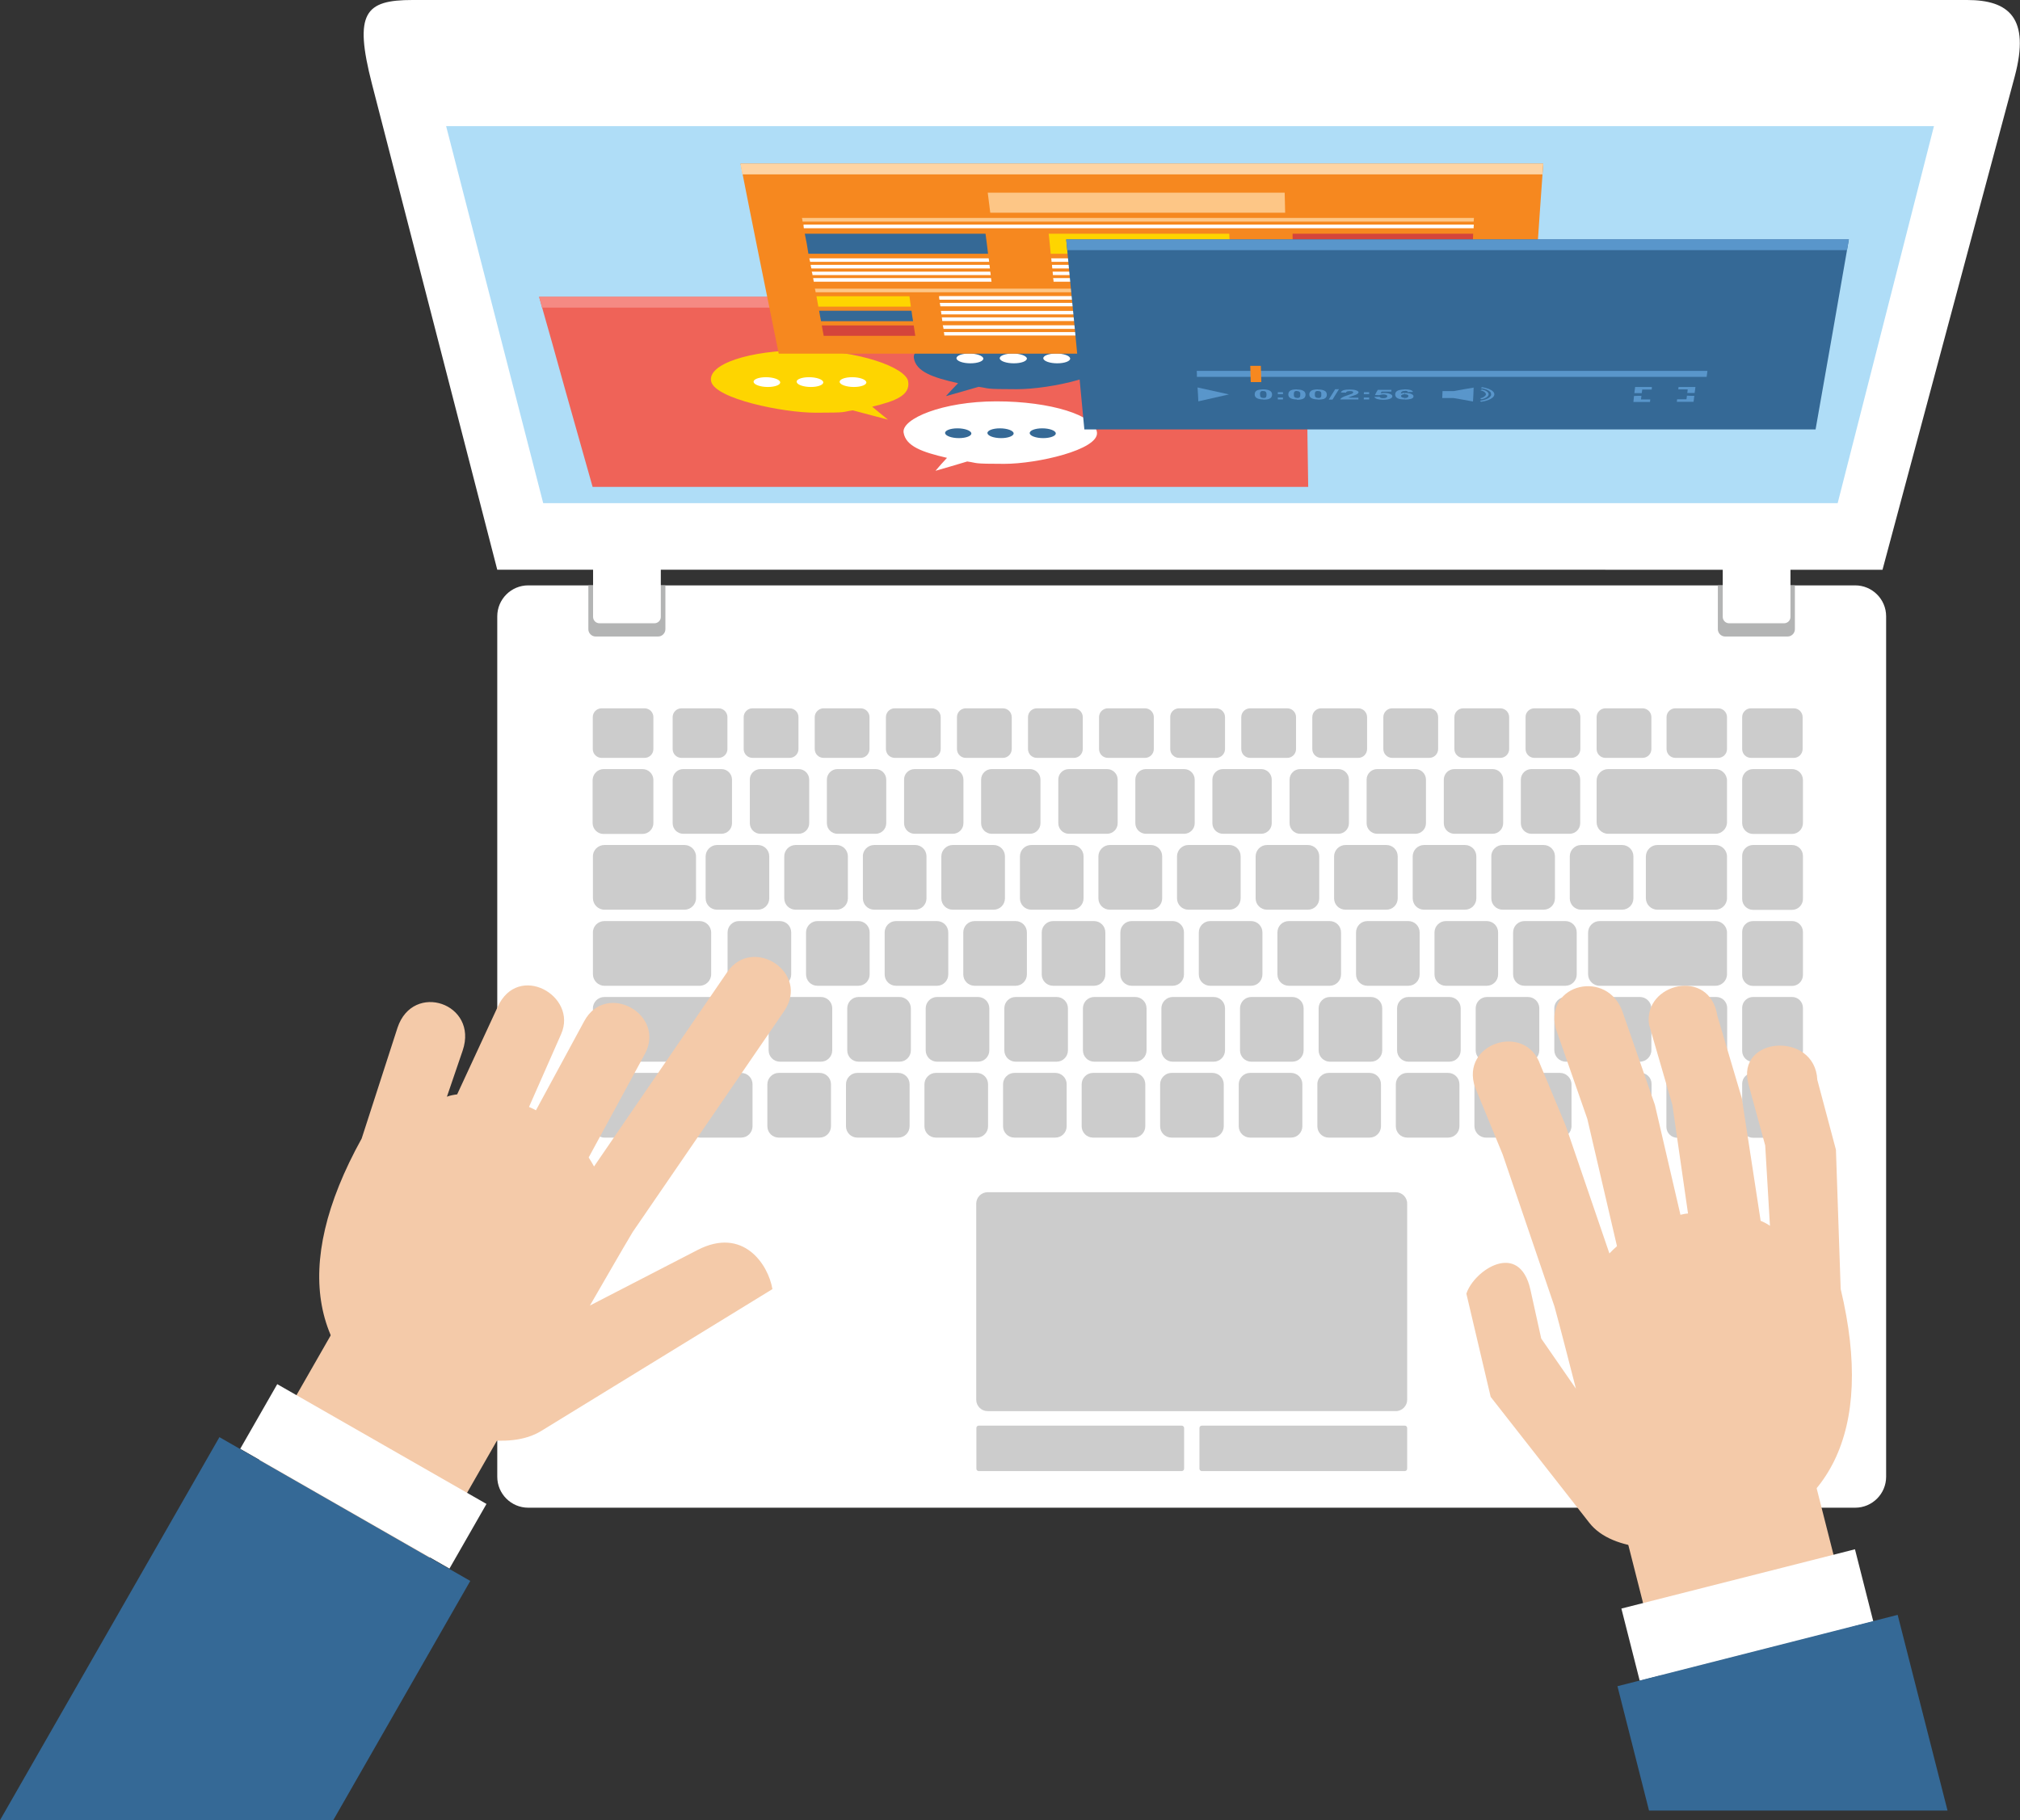 <?xml version="1.0" encoding="utf-8"?>
<!-- Generator: Adobe Illustrator 19.0.0, SVG Export Plug-In . SVG Version: 6.00 Build 0)  -->
<svg version="1.1" id="Layer_1" xmlns="http://www.w3.org/2000/svg" xmlns:xlink="http://www.w3.org/1999/xlink" x="0px" y="0px"
	 viewBox="0 0 1279.6 1153.3" style="enable-background:new 0 0 1279.6 1153.3;" xml:space="preserve">
<rect x="0" y="0" width="1279.6" height="1153.3" fill="#333333" stroke="none"/>
<style type="text/css">
	.st0{fill-rule:evenodd;clip-rule:evenodd;fill:#FFFFFF;}
	.st1{fill-rule:evenodd;clip-rule:evenodd;fill:#B3B4B4;}
	.st2{fill-rule:evenodd;clip-rule:evenodd;fill:#AFDDF7;}
	.st3{fill-rule:evenodd;clip-rule:evenodd;fill:#CCCCCC;}
	.st4{fill-rule:evenodd;clip-rule:evenodd;fill:#EF6358;}
	.st5{fill-rule:evenodd;clip-rule:evenodd;fill:#F58A83;}
	.st6{fill-rule:evenodd;clip-rule:evenodd;fill:#356996;}
	.st7{fill-rule:evenodd;clip-rule:evenodd;fill:#FED500;}
	.st8{fill-rule:evenodd;clip-rule:evenodd;fill:#F6881F;}
	.st9{fill-rule:evenodd;clip-rule:evenodd;fill:#FED4A3;}
	.st10{fill-rule:evenodd;clip-rule:evenodd;fill:#FDC686;}
	.st11{fill-rule:evenodd;clip-rule:evenodd;fill:#D4453B;}
	.st12{fill-rule:evenodd;clip-rule:evenodd;fill:#5996CB;}
	.st13{fill:#5996CB;}
	.st14{fill-rule:evenodd;clip-rule:evenodd;fill:#F4CAA9;}
</style>
<g id="XMLID_1_">
	<path id="XMLID_212_" class="st0" d="M261.3,0h984.8c26.5,0,40,11.4,30.2,48.3l-83.8,312.7H315L235.6,53.1C224,8,231.3,0,261.3,0z"
		/>
	<path id="XMLID_211_" class="st0" d="M330.6,89.5h855.6c5.5,0,10,4.5,10,10l0,0c0,5.5-4.5,10-10,10H330.6c-5.5,0-10-4.5-10-10l0,0
		C320.6,94,325.1,89.5,330.6,89.5z"/>
	<g id="XMLID_12_">
		<path id="XMLID_210_" class="st0" d="M334.6,370.9h840.6c10.8,0,19.6,8.8,19.6,19.6v545.2c0,10.8-8.8,19.6-19.6,19.6H334.6
			c-10.8,0-19.6-8.8-19.6-19.6V390.5C315,379.7,323.8,370.9,334.6,370.9z"/>
		<path id="XMLID_209_" class="st1" d="M372.8,370.9h48.7v27.8c0,2.5-2.1,4.6-4.6,4.6h-39.6c-2.5,0-4.6-2.1-4.6-4.6V370.9z"/>
		<path id="XMLID_208_" class="st1" d="M1088.3,370.9h48.7v27.8c0,2.5-2.1,4.6-4.6,4.6h-39.6c-2.5,0-4.6-2.1-4.6-4.6V370.9z"/>
		<polygon id="XMLID_207_" class="st2" points="1225.1,79.9 1164.1,318.8 344.1,318.8 282.6,79.9 		"/>
		<path id="XMLID_206_" class="st0" d="M379.7,345.7h34.9c2.2,0,4,1.8,4,4v41.2c0,2.2-1.8,4-4,4h-34.9c-2.2,0-4-1.8-4-4v-41.2
			C375.7,347.5,377.5,345.7,379.7,345.7z"/>
		<path id="XMLID_205_" class="st0" d="M1095.3,345.7h34.9c2.2,0,4,1.8,4,4v41.2c0,2.2-1.8,4-4,4h-34.9c-2.2,0-4-1.8-4-4v-41.2
			C1091.2,347.5,1093,345.7,1095.3,345.7z"/>
		<g id="XMLID_111_">
			<path id="XMLID_204_" class="st3" d="M1109.2,448.8h27.1c3.1,0,5.6,2.5,5.6,5.6v20.2c0,3.1-2.5,5.6-5.6,5.6h-27.1
				c-3.1,0-5.6-2.5-5.6-5.6v-20.2C1103.6,451.3,1106.1,448.8,1109.2,448.8z"/>
			<path id="XMLID_203_" class="st3" d="M1110.5,487.3h24.7c3.8,0,6.9,3.1,6.9,6.9v27.3c0,3.8-3.1,6.9-6.9,6.9h-24.7
				c-3.8,0-6.9-3.1-6.9-6.9v-27.3C1103.6,490.4,1106.7,487.3,1110.5,487.3z"/>
			<path id="XMLID_202_" class="st3" d="M1110.5,535.4h24.7c3.8,0,6.9,3.1,6.9,6.9v27.3c0,3.8-3.1,6.9-6.9,6.9h-24.7
				c-3.8,0-6.9-3.1-6.9-6.9v-27.3C1103.6,538.5,1106.7,535.4,1110.5,535.4z"/>
			<path id="XMLID_201_" class="st3" d="M1110.5,583.6h24.7c3.8,0,6.9,3.1,6.9,6.9v27.3c0,3.8-3.1,6.9-6.9,6.9h-24.7
				c-3.8,0-6.9-3.1-6.9-6.9v-27.3C1103.6,586.6,1106.7,583.6,1110.5,583.6z"/>
			<path id="XMLID_200_" class="st3" d="M1110.5,631.7h24.7c3.8,0,6.9,3.1,6.9,6.9v27.3c0,3.8-3.1,6.9-6.9,6.9h-24.7
				c-3.8,0-6.9-3.1-6.9-6.9v-27.3C1103.6,634.8,1106.7,631.7,1110.5,631.7z"/>
			<path id="XMLID_199_" class="st3" d="M1110.5,679.8h24.7c3.8,0,6.9,3.1,6.9,6.9V714c0,3.8-3.1,6.9-6.9,6.9h-24.7
				c-3.8,0-6.9-3.1-6.9-6.9v-27.3C1103.6,682.9,1106.7,679.8,1110.5,679.8z"/>
			<path id="XMLID_198_" class="st3" d="M1061.3,448.8h27.1c3.1,0,5.6,2.5,5.6,5.6v20.2c0,3.1-2.5,5.6-5.6,5.6h-27.1
				c-3.1,0-5.6-2.5-5.6-5.6v-20.2C1055.7,451.3,1058.2,448.8,1061.3,448.8z"/>
			<path id="XMLID_197_" class="st3" d="M1018.7,487.3h68c4,0,7.3,3.3,7.3,7.3V521c0,4-3.3,7.3-7.3,7.3h-68c-4,0-7.3-3.3-7.3-7.3
				v-26.4C1011.4,490.6,1014.7,487.3,1018.7,487.3z"/>
			<path id="XMLID_196_" class="st3" d="M1049.9,535.4h36.8c4,0,7.3,3.3,7.3,7.3v26.4c0,4-3.3,7.3-7.3,7.3h-36.8
				c-4,0-7.3-3.3-7.3-7.3v-26.4C1042.6,538.7,1045.9,535.4,1049.9,535.4z"/>
			<path id="XMLID_195_" class="st3" d="M1013.3,583.6h73.4c4,0,7.3,3.3,7.3,7.3v26.4c0,4-3.3,7.3-7.3,7.3h-73.4
				c-4,0-7.3-3.3-7.3-7.3v-26.4C1006,586.9,1009.3,583.6,1013.3,583.6z"/>
			<path id="XMLID_194_" class="st3" d="M1062.5,631.7h24.7c3.8,0,6.9,3.1,6.9,6.9v27.3c0,3.8-3.1,6.9-6.9,6.9h-24.7
				c-3.8,0-6.9-3.1-6.9-6.9v-27.3C1055.7,634.8,1058.7,631.7,1062.5,631.7z"/>
			<path id="XMLID_193_" class="st3" d="M1062.5,679.8h24.7c3.8,0,6.9,3.1,6.9,6.9V714c0,3.8-3.1,6.9-6.9,6.9h-24.7
				c-3.8,0-6.9-3.1-6.9-6.9v-27.3C1055.7,682.9,1058.7,679.8,1062.5,679.8z"/>
			<path id="XMLID_192_" class="st3" d="M1017,448.8h23.5c3.1,0,5.6,2.5,5.6,5.6v20.2c0,3.1-2.5,5.6-5.6,5.6H1017
				c-3.1,0-5.6-2.5-5.6-5.6v-20.2C1011.4,451.3,1013.9,448.8,1017,448.8z"/>
			<path id="XMLID_191_" class="st3" d="M972,448.8h23.5c3.1,0,5.6,2.5,5.6,5.6v20.2c0,3.1-2.5,5.6-5.6,5.6H972
				c-3.1,0-5.6-2.5-5.6-5.6v-20.2C966.3,451.3,968.9,448.8,972,448.8z"/>
			<path id="XMLID_190_" class="st3" d="M926.9,448.8h23.5c3.1,0,5.6,2.5,5.6,5.6v20.2c0,3.1-2.5,5.6-5.6,5.6h-23.5
				c-3.1,0-5.6-2.5-5.6-5.6v-20.2C921.3,451.3,923.8,448.8,926.9,448.8z"/>
			<path id="XMLID_189_" class="st3" d="M881.9,448.8h23.5c3.1,0,5.6,2.5,5.6,5.6v20.2c0,3.1-2.5,5.6-5.6,5.6h-23.5
				c-3.1,0-5.6-2.5-5.6-5.6v-20.2C876.3,451.3,878.8,448.8,881.9,448.8z"/>
			<path id="XMLID_188_" class="st3" d="M836.9,448.8h23.5c3.1,0,5.6,2.5,5.6,5.6v20.2c0,3.1-2.5,5.6-5.6,5.6h-23.5
				c-3.1,0-5.6-2.5-5.6-5.6v-20.2C831.3,451.3,833.8,448.8,836.9,448.8z"/>
			<path id="XMLID_187_" class="st3" d="M791.9,448.8h23.5c3.1,0,5.6,2.5,5.6,5.6v20.2c0,3.1-2.5,5.6-5.6,5.6h-23.5
				c-3.1,0-5.6-2.5-5.6-5.6v-20.2C786.3,451.3,788.8,448.8,791.9,448.8z"/>
			<path id="XMLID_186_" class="st3" d="M746.9,448.8h23.5c3.1,0,5.6,2.5,5.6,5.6v20.2c0,3.1-2.5,5.6-5.6,5.6h-23.5
				c-3.1,0-5.6-2.5-5.6-5.6v-20.2C741.2,451.3,743.8,448.8,746.9,448.8z"/>
			<path id="XMLID_185_" class="st3" d="M701.8,448.8h23.5c3.1,0,5.6,2.5,5.6,5.6v20.2c0,3.1-2.5,5.6-5.6,5.6h-23.5
				c-3.1,0-5.6-2.5-5.6-5.6v-20.2C696.2,451.3,698.7,448.8,701.8,448.8z"/>
			<path id="XMLID_184_" class="st3" d="M656.8,448.8h23.5c3.1,0,5.6,2.5,5.6,5.6v20.2c0,3.1-2.5,5.6-5.6,5.6h-23.5
				c-3.1,0-5.6-2.5-5.6-5.6v-20.2C651.2,451.3,653.7,448.8,656.8,448.8z"/>
			<path id="XMLID_183_" class="st3" d="M611.8,448.8h23.5c3.1,0,5.6,2.5,5.6,5.6v20.2c0,3.1-2.5,5.6-5.6,5.6h-23.5
				c-3.1,0-5.6-2.5-5.6-5.6v-20.2C606.2,451.3,608.7,448.8,611.8,448.8z"/>
			<path id="XMLID_182_" class="st3" d="M566.8,448.8h23.5c3.1,0,5.6,2.5,5.6,5.6v20.2c0,3.1-2.5,5.6-5.6,5.6h-23.5
				c-3.1,0-5.6-2.5-5.6-5.6v-20.2C561.2,451.3,563.7,448.8,566.8,448.8z"/>
			<path id="XMLID_181_" class="st3" d="M521.7,448.8h23.5c3.1,0,5.6,2.5,5.6,5.6v20.2c0,3.1-2.5,5.6-5.6,5.6h-23.5
				c-3.1,0-5.6-2.5-5.6-5.6v-20.2C516.1,451.3,518.7,448.8,521.7,448.8z"/>
			<path id="XMLID_180_" class="st3" d="M476.7,448.8h23.5c3.1,0,5.6,2.5,5.6,5.6v20.2c0,3.1-2.5,5.6-5.6,5.6h-23.5
				c-3.1,0-5.6-2.5-5.6-5.6v-20.2C471.1,451.3,473.6,448.8,476.7,448.8z"/>
			<path id="XMLID_179_" class="st3" d="M431.7,448.8h23.5c3.1,0,5.6,2.5,5.6,5.6v20.2c0,3.1-2.5,5.6-5.6,5.6h-23.5
				c-3.1,0-5.6-2.5-5.6-5.6v-20.2C426.1,451.3,428.6,448.8,431.7,448.8z"/>
			<path id="XMLID_178_" class="st3" d="M381.1,448.8h27.2c3.1,0,5.6,2.5,5.6,5.6v20.2c0,3.1-2.5,5.6-5.6,5.6h-27.2
				c-3.1,0-5.6-2.5-5.6-5.6v-20.2C375.5,451.3,378,448.8,381.1,448.8z"/>
			<path id="XMLID_177_" class="st3" d="M970.1,487.3h24.2c3.7,0,6.7,3,6.7,6.7v27.6c0,3.7-3,6.7-6.7,6.7h-24.2
				c-3.7,0-6.7-3-6.7-6.7V494C963.4,490.3,966.4,487.3,970.1,487.3z"/>
			<path id="XMLID_176_" class="st3" d="M921.3,487.3h24.2c3.7,0,6.7,3,6.7,6.7v27.6c0,3.7-3,6.7-6.7,6.7h-24.2
				c-3.7,0-6.7-3-6.7-6.7V494C914.6,490.3,917.6,487.3,921.3,487.3z"/>
			<path id="XMLID_175_" class="st3" d="M872.4,487.3h24.2c3.7,0,6.7,3,6.7,6.7v27.6c0,3.7-3,6.7-6.7,6.7h-24.2
				c-3.7,0-6.7-3-6.7-6.7V494C865.7,490.3,868.7,487.3,872.4,487.3z"/>
			<path id="XMLID_174_" class="st3" d="M823.6,487.3h24.2c3.7,0,6.7,3,6.7,6.7v27.6c0,3.7-3,6.7-6.7,6.7h-24.2
				c-3.7,0-6.7-3-6.7-6.7V494C816.9,490.3,819.9,487.3,823.6,487.3z"/>
			<path id="XMLID_173_" class="st3" d="M774.7,487.3h24.2c3.7,0,6.7,3,6.7,6.7v27.6c0,3.7-3,6.7-6.7,6.7h-24.2
				c-3.7,0-6.7-3-6.7-6.7V494C768,490.3,771,487.3,774.7,487.3z"/>
			<path id="XMLID_172_" class="st3" d="M725.9,487.3h24.2c3.7,0,6.7,3,6.7,6.7v27.6c0,3.7-3,6.7-6.7,6.7h-24.2
				c-3.7,0-6.7-3-6.7-6.7V494C719.2,490.3,722.2,487.3,725.9,487.3z"/>
			<path id="XMLID_171_" class="st3" d="M677.1,487.3h24.2c3.7,0,6.7,3,6.7,6.7v27.6c0,3.7-3,6.7-6.7,6.7h-24.2
				c-3.7,0-6.7-3-6.7-6.7V494C670.3,490.3,673.4,487.3,677.1,487.3z"/>
			<path id="XMLID_170_" class="st3" d="M628.2,487.3h24.2c3.7,0,6.7,3,6.7,6.7v27.6c0,3.7-3,6.7-6.7,6.7h-24.2
				c-3.7,0-6.7-3-6.7-6.7V494C621.5,490.3,624.5,487.3,628.2,487.3z"/>
			<path id="XMLID_169_" class="st3" d="M579.4,487.3h24.2c3.7,0,6.7,3,6.7,6.7v27.6c0,3.7-3,6.7-6.7,6.7h-24.2
				c-3.7,0-6.7-3-6.7-6.7V494C572.6,490.3,575.7,487.3,579.4,487.3z"/>
			<path id="XMLID_168_" class="st3" d="M530.5,487.3h24.2c3.7,0,6.7,3,6.7,6.7v27.6c0,3.7-3,6.7-6.7,6.7h-24.2
				c-3.7,0-6.7-3-6.7-6.7V494C523.8,490.3,526.8,487.3,530.5,487.3z"/>
			<path id="XMLID_167_" class="st3" d="M481.7,487.3h24.2c3.7,0,6.7,3,6.7,6.7v27.6c0,3.7-3,6.7-6.7,6.7h-24.2
				c-3.7,0-6.7-3-6.7-6.7V494C474.9,490.3,478,487.3,481.7,487.3z"/>
			<path id="XMLID_166_" class="st3" d="M432.8,487.3H457c3.7,0,6.7,3,6.7,6.7v27.6c0,3.7-3,6.7-6.7,6.7h-24.2c-3.7,0-6.7-3-6.7-6.7
				V494C426.1,490.3,429.1,487.3,432.8,487.3z"/>
			<path id="XMLID_165_" class="st3" d="M382.4,487.3H407c3.8,0,6.9,3.1,6.9,6.9v27.3c0,3.8-3.1,6.9-6.9,6.9h-24.7
				c-3.8,0-6.9-3.1-6.9-6.9v-27.3C375.5,490.4,378.6,487.3,382.4,487.3z"/>
			<path id="XMLID_164_" class="st3" d="M382.9,535.4h50.7c4,0,7.3,3.3,7.3,7.3v26.4c0,4-3.3,7.3-7.3,7.3h-50.7
				c-4,0-7.3-3.3-7.3-7.3v-26.4C375.5,538.7,378.8,535.4,382.9,535.4z"/>
			<path id="XMLID_163_" class="st3" d="M382.9,583.6h60.3c4,0,7.3,3.3,7.3,7.3v26.4c0,4-3.3,7.3-7.3,7.3h-60.3
				c-4,0-7.3-3.3-7.3-7.3v-26.4C375.5,586.9,378.8,583.6,382.9,583.6z"/>
			<path id="XMLID_162_" class="st3" d="M382.9,631.7h86.5c4,0,7.3,3.3,7.3,7.3v26.4c0,4-3.3,7.3-7.3,7.3h-86.5
				c-4,0-7.3-3.3-7.3-7.3V639C375.5,635,378.8,631.7,382.9,631.7z"/>
			<path id="XMLID_161_" class="st3" d="M382.9,679.8h35.9c4,0,7.3,3.3,7.3,7.3v26.4c0,4-3.3,7.3-7.3,7.3h-35.9
				c-4,0-7.3-3.3-7.3-7.3v-26.4C375.5,683.1,378.8,679.8,382.9,679.8z"/>
			<path id="XMLID_160_" class="st3" d="M454.2,535.4h25.9c4,0,7.2,3.2,7.2,7.2v26.6c0,4-3.2,7.2-7.2,7.2h-25.9
				c-4,0-7.2-3.2-7.2-7.2v-26.6C447,538.7,450.3,535.4,454.2,535.4z"/>
			<path id="XMLID_159_" class="st3" d="M504,535.4h25.9c4,0,7.2,3.2,7.2,7.2v26.6c0,4-3.2,7.2-7.2,7.2H504c-4,0-7.2-3.2-7.2-7.2
				v-26.6C496.8,538.7,500,535.4,504,535.4z"/>
			<path id="XMLID_158_" class="st3" d="M553.8,535.4h25.9c4,0,7.2,3.2,7.2,7.2v26.6c0,4-3.2,7.2-7.2,7.2h-25.9
				c-4,0-7.2-3.2-7.2-7.2v-26.6C546.5,538.7,549.8,535.4,553.8,535.4z"/>
			<path id="XMLID_157_" class="st3" d="M603.5,535.4h25.9c4,0,7.2,3.2,7.2,7.2v26.6c0,4-3.2,7.2-7.2,7.2h-25.9
				c-4,0-7.2-3.2-7.2-7.2v-26.6C596.3,538.7,599.6,535.4,603.5,535.4z"/>
			<path id="XMLID_156_" class="st3" d="M653.3,535.4h25.9c4,0,7.2,3.2,7.2,7.2v26.6c0,4-3.2,7.2-7.2,7.2h-25.9
				c-4,0-7.2-3.2-7.2-7.2v-26.6C646.1,538.7,649.3,535.4,653.3,535.4z"/>
			<path id="XMLID_155_" class="st3" d="M703,535.4H729c4,0,7.2,3.2,7.2,7.2v26.6c0,4-3.2,7.2-7.2,7.2H703c-4,0-7.2-3.2-7.2-7.2
				v-26.6C695.8,538.7,699.1,535.4,703,535.4z"/>
			<path id="XMLID_154_" class="st3" d="M752.8,535.4h25.9c4,0,7.2,3.2,7.2,7.2v26.6c0,4-3.2,7.2-7.2,7.2h-25.9
				c-4,0-7.2-3.2-7.2-7.2v-26.6C745.6,538.7,748.8,535.4,752.8,535.4z"/>
			<path id="XMLID_153_" class="st3" d="M802.6,535.4h25.9c4,0,7.2,3.2,7.2,7.2v26.6c0,4-3.2,7.2-7.2,7.2h-25.9
				c-4,0-7.2-3.2-7.2-7.2v-26.6C795.4,538.7,798.6,535.4,802.6,535.4z"/>
			<path id="XMLID_152_" class="st3" d="M852.3,535.4h25.9c4,0,7.2,3.2,7.2,7.2v26.6c0,4-3.2,7.2-7.2,7.2h-25.9
				c-4,0-7.2-3.2-7.2-7.2v-26.6C845.1,538.7,848.4,535.4,852.3,535.4z"/>
			<path id="XMLID_151_" class="st3" d="M902.1,535.4H928c4,0,7.2,3.2,7.2,7.2v26.6c0,4-3.2,7.2-7.2,7.2h-25.9c-4,0-7.2-3.2-7.2-7.2
				v-26.6C894.9,538.7,898.1,535.4,902.1,535.4z"/>
			<path id="XMLID_150_" class="st3" d="M951.9,535.4h25.9c4,0,7.2,3.2,7.2,7.2v26.6c0,4-3.2,7.2-7.2,7.2h-25.9
				c-4,0-7.2-3.2-7.2-7.2v-26.6C944.6,538.7,947.9,535.4,951.9,535.4z"/>
			<path id="XMLID_149_" class="st3" d="M1001.6,535.4h25.9c4,0,7.2,3.2,7.2,7.2v26.6c0,4-3.2,7.2-7.2,7.2h-25.9
				c-4,0-7.2-3.2-7.2-7.2v-26.6C994.4,538.7,997.6,535.4,1001.6,535.4z"/>
			<path id="XMLID_148_" class="st3" d="M468.1,583.6H494c4,0,7.2,3.2,7.2,7.2v26.6c0,4-3.2,7.2-7.2,7.2h-25.9c-4,0-7.2-3.2-7.2-7.2
				v-26.6C460.9,586.8,464.1,583.6,468.1,583.6z"/>
			<path id="XMLID_147_" class="st3" d="M517.8,583.6h25.9c4,0,7.2,3.2,7.2,7.2v26.6c0,4-3.2,7.2-7.2,7.2h-25.9
				c-4,0-7.2-3.2-7.2-7.2v-26.6C510.6,586.8,513.9,583.6,517.8,583.6z"/>
			<path id="XMLID_146_" class="st3" d="M567.6,583.6h25.9c4,0,7.2,3.2,7.2,7.2v26.6c0,4-3.2,7.2-7.2,7.2h-25.9
				c-4,0-7.2-3.2-7.2-7.2v-26.6C560.4,586.8,563.6,583.6,567.6,583.6z"/>
			<path id="XMLID_145_" class="st3" d="M617.4,583.6h25.9c4,0,7.2,3.2,7.2,7.2v26.6c0,4-3.2,7.2-7.2,7.2h-25.9
				c-4,0-7.2-3.2-7.2-7.2v-26.6C610.2,586.8,613.4,583.6,617.4,583.6z"/>
			<path id="XMLID_144_" class="st3" d="M667.1,583.6H693c4,0,7.2,3.2,7.2,7.2v26.6c0,4-3.2,7.2-7.2,7.2h-25.9c-4,0-7.2-3.2-7.2-7.2
				v-26.6C659.9,586.8,663.2,583.6,667.1,583.6z"/>
			<path id="XMLID_143_" class="st3" d="M716.9,583.6h25.9c4,0,7.2,3.2,7.2,7.2v26.6c0,4-3.2,7.2-7.2,7.2h-25.9
				c-4,0-7.2-3.2-7.2-7.2v-26.6C709.7,586.8,712.9,583.6,716.9,583.6z"/>
			<path id="XMLID_142_" class="st3" d="M766.6,583.6h25.9c4,0,7.2,3.2,7.2,7.2v26.6c0,4-3.2,7.2-7.2,7.2h-25.9
				c-4,0-7.2-3.2-7.2-7.2v-26.6C759.4,586.8,762.7,583.6,766.6,583.6z"/>
			<path id="XMLID_141_" class="st3" d="M816.4,583.6h25.9c4,0,7.2,3.2,7.2,7.2v26.6c0,4-3.2,7.2-7.2,7.2h-25.9
				c-4,0-7.2-3.2-7.2-7.2v-26.6C809.2,586.8,812.4,583.6,816.4,583.6z"/>
			<path id="XMLID_140_" class="st3" d="M866.2,583.6h25.9c4,0,7.2,3.2,7.2,7.2v26.6c0,4-3.2,7.2-7.2,7.2h-25.9
				c-4,0-7.2-3.2-7.2-7.2v-26.6C859,586.8,862.2,583.6,866.2,583.6z"/>
			<path id="XMLID_139_" class="st3" d="M915.9,583.6h25.9c4,0,7.2,3.2,7.2,7.2v26.6c0,4-3.2,7.2-7.2,7.2h-25.9
				c-4,0-7.2-3.2-7.2-7.2v-26.6C908.7,586.8,912,583.6,915.9,583.6z"/>
			<path id="XMLID_138_" class="st3" d="M965.7,583.6h25.9c4,0,7.2,3.2,7.2,7.2v26.6c0,4-3.2,7.2-7.2,7.2h-25.9
				c-4,0-7.2-3.2-7.2-7.2v-26.6C958.5,586.8,961.7,583.6,965.7,583.6z"/>
			<path id="XMLID_137_" class="st3" d="M494.1,631.7H520c4,0,7.2,3.2,7.2,7.2v26.6c0,4-3.2,7.2-7.2,7.2h-25.9c-4,0-7.2-3.2-7.2-7.2
				v-26.6C486.9,634.9,490.2,631.7,494.1,631.7z"/>
			<path id="XMLID_136_" class="st3" d="M543.9,631.7h25.9c4,0,7.2,3.2,7.2,7.2v26.6c0,4-3.2,7.2-7.2,7.2h-25.9
				c-4,0-7.2-3.2-7.2-7.2v-26.6C536.7,634.9,539.9,631.7,543.9,631.7z"/>
			<path id="XMLID_135_" class="st3" d="M593.6,631.7h25.9c4,0,7.2,3.2,7.2,7.2v26.6c0,4-3.2,7.2-7.2,7.2h-25.9
				c-4,0-7.2-3.2-7.2-7.2v-26.6C586.4,634.9,589.7,631.7,593.6,631.7z"/>
			<path id="XMLID_134_" class="st3" d="M643.4,631.7h25.9c4,0,7.2,3.2,7.2,7.2v26.6c0,4-3.2,7.2-7.2,7.2h-25.9
				c-4,0-7.2-3.2-7.2-7.2v-26.6C636.2,634.9,639.4,631.7,643.4,631.7z"/>
			<path id="XMLID_133_" class="st3" d="M693.2,631.7h25.9c4,0,7.2,3.2,7.2,7.2v26.6c0,4-3.2,7.2-7.2,7.2h-25.9
				c-4,0-7.2-3.2-7.2-7.2v-26.6C686,634.9,689.2,631.7,693.2,631.7z"/>
			<path id="XMLID_132_" class="st3" d="M742.9,631.7h25.9c4,0,7.2,3.2,7.2,7.2v26.6c0,4-3.2,7.2-7.2,7.2h-25.9
				c-4,0-7.2-3.2-7.2-7.2v-26.6C735.7,634.9,739,631.7,742.9,631.7z"/>
			<path id="XMLID_131_" class="st3" d="M792.7,631.7h25.9c4,0,7.2,3.2,7.2,7.2v26.6c0,4-3.2,7.2-7.2,7.2h-25.9
				c-4,0-7.2-3.2-7.2-7.2v-26.6C785.5,634.9,788.7,631.7,792.7,631.7z"/>
			<path id="XMLID_130_" class="st3" d="M842.5,631.7h25.9c4,0,7.2,3.2,7.2,7.2v26.6c0,4-3.2,7.2-7.2,7.2h-25.9
				c-4,0-7.2-3.2-7.2-7.2v-26.6C835.3,634.9,838.5,631.7,842.5,631.7z"/>
			<path id="XMLID_129_" class="st3" d="M892.2,631.7h25.9c4,0,7.2,3.2,7.2,7.2v26.6c0,4-3.2,7.2-7.2,7.2h-25.9
				c-4,0-7.2-3.2-7.2-7.2v-26.6C885,634.9,888.3,631.7,892.2,631.7z"/>
			<path id="XMLID_128_" class="st3" d="M942,631.7h25.9c4,0,7.2,3.2,7.2,7.2v26.6c0,4-3.2,7.2-7.2,7.2H942c-4,0-7.2-3.2-7.2-7.2
				v-26.6C934.8,634.9,938,631.7,942,631.7z"/>
			<path id="XMLID_127_" class="st3" d="M991.9,631.7h46.9c4,0,7.3,3.3,7.3,7.3v26.4c0,4-3.3,7.3-7.3,7.3h-46.9
				c-4,0-7.3-3.3-7.3-7.3V639C984.5,635,987.8,631.7,991.9,631.7z"/>
			<path id="XMLID_126_" class="st3" d="M443.6,679.8h25.9c4,0,7.2,3.2,7.2,7.2v26.6c0,4-3.2,7.2-7.2,7.2h-25.9
				c-4,0-7.2-3.2-7.2-7.2V687C436.3,683.1,439.6,679.8,443.6,679.8z"/>
			<path id="XMLID_125_" class="st3" d="M493.3,679.8h25.9c4,0,7.2,3.2,7.2,7.2v26.6c0,4-3.2,7.2-7.2,7.2h-25.9
				c-4,0-7.2-3.2-7.2-7.2V687C486.1,683.1,489.4,679.8,493.3,679.8z"/>
			<path id="XMLID_124_" class="st3" d="M543.1,679.8H569c4,0,7.2,3.2,7.2,7.2v26.6c0,4-3.2,7.2-7.2,7.2h-25.9c-4,0-7.2-3.2-7.2-7.2
				V687C535.9,683.1,539.1,679.8,543.1,679.8z"/>
			<path id="XMLID_123_" class="st3" d="M592.8,679.8h25.9c4,0,7.2,3.2,7.2,7.2v26.6c0,4-3.2,7.2-7.2,7.2h-25.9
				c-4,0-7.2-3.2-7.2-7.2V687C585.6,683.1,588.9,679.8,592.8,679.8z"/>
			<path id="XMLID_122_" class="st3" d="M642.6,679.8h25.9c4,0,7.2,3.2,7.2,7.2v26.6c0,4-3.2,7.2-7.2,7.2h-25.9
				c-4,0-7.2-3.2-7.2-7.2V687C635.4,683.1,638.6,679.8,642.6,679.8z"/>
			<path id="XMLID_121_" class="st3" d="M692.4,679.8h25.9c4,0,7.2,3.2,7.2,7.2v26.6c0,4-3.2,7.2-7.2,7.2h-25.9
				c-4,0-7.2-3.2-7.2-7.2V687C685.2,683.1,688.4,679.8,692.4,679.8z"/>
			<path id="XMLID_120_" class="st3" d="M742.1,679.8H768c4,0,7.2,3.2,7.2,7.2v26.6c0,4-3.2,7.2-7.2,7.2h-25.9c-4,0-7.2-3.2-7.2-7.2
				V687C734.9,683.1,738.2,679.8,742.1,679.8z"/>
			<path id="XMLID_119_" class="st3" d="M791.9,679.8h25.9c4,0,7.2,3.2,7.2,7.2v26.6c0,4-3.2,7.2-7.2,7.2h-25.9
				c-4,0-7.2-3.2-7.2-7.2V687C784.7,683.1,787.9,679.8,791.9,679.8z"/>
			<path id="XMLID_118_" class="st3" d="M841.7,679.8h25.9c4,0,7.2,3.2,7.2,7.2v26.6c0,4-3.2,7.2-7.2,7.2h-25.9
				c-4,0-7.2-3.2-7.2-7.2V687C834.4,683.1,837.7,679.8,841.7,679.8z"/>
			<path id="XMLID_117_" class="st3" d="M891.4,679.8h25.9c4,0,7.2,3.2,7.2,7.2v26.6c0,4-3.2,7.2-7.2,7.2h-25.9
				c-4,0-7.2-3.2-7.2-7.2V687C884.2,683.1,887.4,679.8,891.4,679.8z"/>
			<path id="XMLID_116_" class="st3" d="M941.3,679.8h46.9c4,0,7.3,3.3,7.3,7.3v26.4c0,4-3.3,7.3-7.3,7.3h-46.9
				c-4,0-7.3-3.3-7.3-7.3v-26.4C934,683.1,937.3,679.8,941.3,679.8z"/>
			<path id="XMLID_115_" class="st3" d="M1014.6,679.8h24.7c3.8,0,6.9,3.1,6.9,6.9V714c0,3.8-3.1,6.9-6.9,6.9h-24.7
				c-3.8,0-6.9-3.1-6.9-6.9v-27.3C1007.7,682.9,1010.8,679.8,1014.6,679.8z"/>
			<path id="XMLID_114_" class="st3" d="M625.6,755.4h258.6c3.9,0,7.2,3.2,7.2,7.2v124.3c0,3.9-3.2,7.2-7.2,7.2H625.6
				c-3.9,0-7.2-3.2-7.2-7.2V762.5C618.5,758.6,621.7,755.4,625.6,755.4z"/>
			<path id="XMLID_113_" class="st3" d="M620,903.3h128.6c0.8,0,1.5,0.7,1.5,1.5v25.8c0,0.8-0.7,1.5-1.5,1.5H620
				c-0.8,0-1.5-0.7-1.5-1.5v-25.8C618.5,904,619.1,903.3,620,903.3z"/>
			<path id="XMLID_112_" class="st3" d="M761.3,903.3h128.6c0.8,0,1.5,0.7,1.5,1.5v25.8c0,0.8-0.7,1.5-1.5,1.5H761.3
				c-0.8,0-1.5-0.7-1.5-1.5v-25.8C759.8,904,760.5,903.3,761.3,903.3z"/>
		</g>
		<g id="XMLID_13_">
			<g id="XMLID_89_">
				<g id="XMLID_108_">
					<path id="XMLID_110_" class="st4" d="M341.5,188.1c80.9,0,161.9,0,242.8,0c80.9,0,161.9,0,242.9,0c0.3,20.1,0.5,40.1,0.7,60.2
						c0.2,20.1,0.5,40.1,0.8,60.2c-75.6,0-151.1,0-226.7,0c-75.5,0-151.1,0-226.6,0c-5.7-20.1-11.3-40.1-17-60.2
						C352.9,228.2,347.2,208.2,341.5,188.1z"/>
					<path id="XMLID_109_" class="st5" d="M341.5,188.1c80.9,0,161.9,0,242.8,0c80.9,0,161.9,0,242.9,0c0,2.3,0.1,4.5,0,6.8
						c-80.7,0-161.3,0-242,0c-80.7,0-161.3,0-241.9,0C342.8,192.6,342.2,190.4,341.5,188.1z"/>
				</g>
				<g id="XMLID_102_">
					<path id="XMLID_107_" class="st6" d="M639.5,207c-35.1,0-61.9,11.1-60.6,19.8c1.3,8.7,12,12.4,28,16c-2.6,2.7-5.2,5.4-7.7,8.2
						c6.9-1.9,13.8-3.9,20.7-5.9c7.4,1,2.8,1.5,24.2,1.5c21.4,0,61.4-8.8,60.6-19.8C703.9,215.8,674.6,207,639.5,207z"/>
					<g id="XMLID_103_">
						<path id="XMLID_106_" class="st0" d="M613.9,224c4.7,0,8.7,1.4,9,3.1c0.2,1.7-3.4,3.1-8.2,3.1c-4.7,0-8.6-1.4-8.8-3.1
							C605.7,225.4,609.2,224,613.9,224z"/>
						<path id="XMLID_105_" class="st0" d="M641.5,224c4.7,0,8.7,1.4,9,3.1c0.1,1.7-3.5,3.1-8.3,3.1c-4.7,0-8.7-1.4-8.9-3.1
							C633.1,225.4,636.8,224,641.5,224z"/>
						<path id="XMLID_104_" class="st0" d="M669.1,224c4.7,0,8.6,1.4,8.8,3.1c0.2,1.7-3.4,3.1-8.2,3.1c-4.7,0-8.6-1.4-8.8-3.1
							C660.7,225.4,664.3,224,669.1,224z"/>
					</g>
				</g>
				<g id="XMLID_96_">
					<path id="XMLID_101_" class="st7" d="M509.2,221.9c34.8,0,64.7,11,66.1,19.8c1.4,8.8-8,12.4-22.8,16c3.3,2.7,6.6,5.5,10,8.2
						c-7.4-2-14.8-3.9-22.3-5.9c-7.2,1-2.2,1.5-23.4,1.5c-21.2,0-63.8-8.9-66.3-19.8C448,230.8,474.4,221.9,509.2,221.9z"/>
					<g id="XMLID_97_">
						<path id="XMLID_100_" class="st0" d="M539.8,239c-4.7,0-8.2,1.4-7.9,3.1c0.3,1.7,4.3,3.1,9,3.1c4.7,0,8.2-1.4,7.9-3.1
							C548.4,240.4,544.5,239,539.8,239z"/>
						<path id="XMLID_99_" class="st0" d="M512.5,239c-4.7,0-8.3,1.4-7.8,3.1c0.3,1.7,4.3,3.1,9,3.1c4.6,0,8.1-1.4,7.8-3.1
							C521.2,240.4,517.2,239,512.5,239z"/>
						<path id="XMLID_98_" class="st0" d="M485.2,239c-4.7,0-8.2,1.4-7.8,3.1c0.3,1.7,4.4,3.1,9,3.1c4.7,0,8.2-1.4,7.8-3.1
							C493.9,240.4,489.8,239,485.2,239z"/>
					</g>
				</g>
				<g id="XMLID_90_">
					<path id="XMLID_95_" class="st0" d="M631.2,254.3c-34.2,0-60.2,11.1-58.8,19.8c1.4,8.7,11.9,12.4,27.5,16
						c-2.5,2.7-5,5.4-7.3,8.2c6.7-1.9,13.4-3.9,20.1-5.9c7.2,1,2.7,1.5,23.5,1.5c20.8,0,59.7-8.9,58.7-19.8
						C693.9,263.2,665.5,254.3,631.2,254.3z"/>
					<g id="XMLID_91_">
						<path id="XMLID_94_" class="st6" d="M606.5,271.4c4.6,0,8.5,1.4,8.8,3.1c0.3,1.7-3.3,3.1-7.9,3.1c-4.6,0-8.4-1.4-8.7-3.1
							C598.4,272.8,601.9,271.4,606.5,271.4z"/>
						<path id="XMLID_93_" class="st6" d="M633.4,271.4c4.6,0,8.5,1.4,8.7,3.1c0.2,1.7-3.4,3.1-7.9,3.1c-4.7,0-8.4-1.4-8.7-3.1
							C625.3,272.8,628.8,271.4,633.4,271.4z"/>
						<path id="XMLID_92_" class="st6" d="M660.2,271.4c4.6,0,8.4,1.4,8.6,3.1c0.2,1.7-3.4,3.1-8,3.1c-4.5,0-8.4-1.4-8.5-3.1
							C652.1,272.8,655.6,271.4,660.2,271.4z"/>
					</g>
				</g>
			</g>
			<g id="XMLID_48_">
				<g id="XMLID_86_">
					<path id="XMLID_88_" class="st8" d="M469.1,103.7c84.7,0,169.5,0,254.2,0c84.7,0,169.5,0,254.3,0c-1.5,20.1-2.8,40.2-4.2,60.2
						c-1.4,20.1-2.7,40.1-4.1,60.2c-79.4,0-158.7,0-238.1,0c-79.3,0-158.6,0-237.9,0c-4.1-20.1-8.1-40.1-12.2-60.2
						C477.1,143.9,473,123.8,469.1,103.7z"/>
					<path id="XMLID_87_" class="st9" d="M469.1,103.7c84.7,0,169.5,0,254.2,0c84.7,0,169.5,0,254.3,0c-0.3,2.3-0.4,4.5-0.5,6.8
						c-84.5,0-169,0-253.4,0c-84.4,0-168.9,0-253.4,0C469.8,108.3,469.4,106,469.1,103.7z"/>
				</g>
				<path id="XMLID_85_" class="st10" d="M625.7,122.1c62.6,0,125.4,0,188.1,0c0.1,4.3,0.2,8.5,0.3,12.7c-62.3,0-124.6,0-186.8,0
					C626.8,130.6,626.2,126.3,625.7,122.1z"/>
				<path id="XMLID_84_" class="st10" d="M508.4,140.4c70.8,0,141.8,0,212.5,0c70.8,0,141.8,0,212.6,0c0.1-0.7,0.1-1.5,0.2-2.3
					c-71,0-141.9,0-212.9,0s-141.9,0-212.8,0C508.2,138.9,508.4,139.6,508.4,140.4z"/>
				<path id="XMLID_83_" class="st0" d="M509.2,144.6c70.7,0,141.4,0,212.1,0c70.7,0,141.4,0,212.2,0c0-0.7,0-1.5,0.1-2.3
					c-70.8,0-141.7,0-212.4,0s-141.5,0-212.2,0C509,143.1,509.1,143.8,509.2,144.6z"/>
				<path id="XMLID_82_" class="st6" d="M509.8,148.1c38.2,0,76.4,0,114.5,0c0.6,4.3,1.1,8.5,1.6,12.7c-37.9,0-75.9,0-113.8,0
					C511.5,156.6,510.7,152.3,509.8,148.1z"/>
				<path id="XMLID_81_" class="st7" d="M664.3,148.1c38.2,0,76.3,0,114.4,0c0.2,4.3,0.3,8.5,0.6,12.7c-38,0-75.8,0-113.7,0
					C665.2,156.6,664.8,152.3,664.3,148.1z"/>
				<path id="XMLID_80_" class="st11" d="M818.8,148.1c38.1,0,76.3,0,114.4,0c-0.2,4.3-0.3,8.5-0.5,12.7c-37.9,0-75.8,0-113.7,0
					C818.9,156.6,818.8,152.3,818.8,148.1z"/>
				<path id="XMLID_79_" class="st0" d="M513.2,165.9c37.7,0,75.6,0,113.4,0c-0.1-0.7-0.2-1.5-0.3-2.2c-37.9,0-75.8,0-113.6,0
					C512.9,164.4,513,165.1,513.2,165.9z"/>
				<path id="XMLID_78_" class="st0" d="M514,170.1c37.7,0,75.4,0,113.1,0c-0.1-0.7-0.2-1.5-0.3-2.3c-37.8,0-75.6,0-113.3,0
					C513.6,168.6,513.8,169.3,514,170.1z"/>
				<path id="XMLID_77_" class="st0" d="M514.7,174.3c37.6,0,75.2,0,112.9,0c-0.1-0.7-0.2-1.5-0.3-2.2c-37.7,0-75.4,0-113.1,0
					C514.4,172.8,514.7,173.5,514.7,174.3z"/>
				<path id="XMLID_76_" class="st0" d="M515.5,178.5c37.5,0,75.1,0,112.6,0c-0.2-0.7-0.2-1.5-0.3-2.3c-37.6,0-75.2,0-112.7,0
					C515.3,177,515.3,177.8,515.5,178.5z"/>
				<path id="XMLID_75_" class="st0" d="M666.1,165.9c37.8,0,75.6,0,113.4,0c-0.1-0.7-0.1-1.5-0.1-2.2c-37.9,0-75.7,0-113.5,0
					C666.1,164.4,666.1,165.1,666.1,165.9z"/>
				<path id="XMLID_74_" class="st0" d="M666.6,170.1c37.7,0,75.3,0,113.1,0c0-0.7,0-1.5-0.1-2.3c-37.7,0-75.5,0-113.2,0
					C666.4,168.6,666.5,169.3,666.6,170.1z"/>
				<path id="XMLID_73_" class="st0" d="M667,174.3c37.6,0,75.1,0,112.8,0c0-0.7-0.1-1.5,0-2.2c-37.7,0-75.4,0-113,0
					C666.8,172.8,667,173.5,667,174.3z"/>
				<path id="XMLID_72_" class="st0" d="M667.4,178.5c37.5,0,75,0,112.5,0c0-0.7,0-1.5-0.1-2.3c-37.7,0-75.1,0-112.7,0
					C667.3,177,667.4,177.8,667.4,178.5z"/>
				<path id="XMLID_71_" class="st0" d="M819.1,165.9c37.7,0,75.5,0,113.3,0c0.1-0.7,0.1-1.5,0.1-2.2c-37.8,0-75.7,0-113.5,0
					C819.1,164.4,819.1,165.1,819.1,165.9z"/>
				<path id="XMLID_70_" class="st0" d="M819.2,170.1c37.7,0,75.3,0,113.1,0c0-0.7,0.1-1.5,0.1-2.3c-37.8,0-75.5,0-113.2,0
					C819.1,168.6,819.1,169.3,819.2,170.1z"/>
				<path id="XMLID_69_" class="st0" d="M819.2,174.3c37.6,0,75.1,0,112.8,0c0.1-0.7,0.1-1.5,0.2-2.2c-37.7,0-75.3,0-113,0
					C819.2,172.8,819.3,173.5,819.2,174.3z"/>
				<path id="XMLID_68_" class="st0" d="M819.4,178.5c37.5,0,75,0,112.5,0c0-0.7,0-1.5,0-2.3c-37.6,0-75.1,0-112.6,0
					C819.3,177,819.3,177.8,819.4,178.5z"/>
				<path id="XMLID_67_" class="st10" d="M516.7,185.2c69.1,0,138.3,0,207.4,0c69,0,138.2,0,207.4,0c0.1-0.7,0.1-1.5,0.1-2.3
					c-69.3,0-138.5,0-207.7,0c-69.2,0-138.5,0-207.7,0C516.5,183.7,516.5,184.4,516.7,185.2z"/>
				<path id="XMLID_66_" class="st0" d="M595.1,189.9c40,0,79.9,0,120,0c0-0.7-0.1-1.5-0.1-2.3c-40.2,0-80.1,0-120.1,0
					C594.8,188.5,595,189.2,595.1,189.9z"/>
				<path id="XMLID_65_" class="st0" d="M595.7,194.1c39.9,0,79.8,0,119.7,0c0-0.7-0.1-1.5-0.2-2.2c-40,0-79.9,0-119.9,0
					C595.5,192.7,595.6,193.4,595.7,194.1z"/>
				<path id="XMLID_64_" class="st7" d="M517.2,187.7c19.6,0,39.2,0,58.9,0c0.3,2.2,0.6,4.4,0.9,6.6c-19.6,0-39,0-58.6,0
					C518,192.1,517.6,189.9,517.2,187.7z"/>
				<path id="XMLID_63_" class="st0" d="M811.4,189.9c39.9,0,79.9,0,119.9,0c0.1-0.7,0.1-1.5,0.2-2.3c-40.1,0-80.1,0-120.1,0
					C811.4,188.5,811.4,189.2,811.4,189.9z"/>
				<path id="XMLID_62_" class="st0" d="M811.5,194.1c39.9,0,79.8,0,119.6,0c0-0.7,0.1-1.5,0.1-2.2c-39.9,0-79.8,0-119.8,0
					C811.5,192.7,811.5,193.4,811.5,194.1z"/>
				<path id="XMLID_61_" class="st11" d="M733.8,187.7c19.6,0,39.2,0,58.9,0c0,2.2,0.1,4.4,0.2,6.6c-19.6,0-39,0-58.6,0
					C734.1,192.1,734,189.9,733.8,187.7z"/>
				<path id="XMLID_60_" class="st0" d="M596.3,199.2c39.8,0,79.5,0,119.4,0c0-0.7,0-1.5-0.2-2.2c-39.9,0-79.7,0-119.5,0
					C596.2,197.7,596.3,198.4,596.3,199.2z"/>
				<path id="XMLID_59_" class="st0" d="M596.9,203.4c39.6,0,79.4,0,119.1,0c-0.1-0.7-0.1-1.5-0.2-2.3c-39.7,0-79.5,0-119.2,0
					C596.7,201.9,596.9,202.7,596.9,203.4z"/>
				<path id="XMLID_58_" class="st6" d="M518.9,196.9c19.5,0,39,0,58.5,0c0.3,2.2,0.6,4.4,1,6.6c-19.5,0-38.9,0-58.3,0
					C519.6,201.3,519.3,199.1,518.9,196.9z"/>
				<path id="XMLID_57_" class="st0" d="M811.6,199.2c39.8,0,79.5,0,119.4,0c0-0.7,0.1-1.5,0-2.2c-39.7,0-79.5,0-119.4,0
					C811.6,197.7,811.6,198.4,811.6,199.2z"/>
				<path id="XMLID_56_" class="st0" d="M811.7,203.4c39.6,0,79.4,0,119,0c0-0.7,0.1-1.5,0.2-2.3c-39.7,0-79.5,0-119.2,0
					C811.7,201.9,811.7,202.7,811.7,203.4z"/>
				<path id="XMLID_55_" class="st7" d="M734.4,196.9c19.5,0,39,0,58.5,0c0.1,2.2,0.1,4.4,0.3,6.6c-19.5,0-38.9,0-58.3,0
					C734.7,201.3,734.6,199.1,734.4,196.9z"/>
				<path id="XMLID_54_" class="st0" d="M597.7,208.4c39.6,0,79.1,0,118.7,0c-0.1-0.7-0.2-1.5-0.3-2.3c-39.6,0-79.3,0-118.9,0
					C597.5,206.9,597.6,207.7,597.7,208.4z"/>
				<path id="XMLID_53_" class="st0" d="M598.2,212.6c39.5,0,78.9,0,118.5,0c0-0.7-0.1-1.5-0.2-2.2c-39.6,0-79.1,0-118.6,0
					C598.1,211.2,598.2,211.9,598.2,212.6z"/>
				<path id="XMLID_52_" class="st11" d="M520.6,206.2c19.4,0,38.8,0,58.2,0c0.3,2.2,0.7,4.4,1,6.6c-19.3,0-38.7,0-58,0
					C521.4,210.6,520.9,208.4,520.6,206.2z"/>
				<path id="XMLID_51_" class="st0" d="M811.9,208.4c39.6,0,79.1,0,118.7,0c0-0.7,0.1-1.5,0-2.3c-39.6,0-79.2,0-118.7,0
					C811.8,206.9,811.8,207.7,811.9,208.4z"/>
				<path id="XMLID_50_" class="st0" d="M811.9,212.6c39.5,0,78.9,0,118.4,0c0.1-0.7,0.1-1.5,0.2-2.2c-39.6,0-79,0-118.6,0
					C811.9,211.2,811.9,211.9,811.9,212.6z"/>
				<path id="XMLID_49_" class="st6" d="M735,206.2c19.4,0,38.8,0,58.2,0c0.1,2.2,0.2,4.4,0.3,6.6c-19.3,0-38.7,0-58,0
					C735.3,210.6,735.1,208.4,735,206.2z"/>
			</g>
			<g id="XMLID_14_">
				<g id="XMLID_45_">
					<path id="XMLID_47_" class="st6" d="M675.4,151.7c82.6,0,165.2,0,247.8,0c82.6,0,165.3,0,248,0c-3.5,20.1-7,40.1-10.5,60.2
						c-3.5,20.1-7.1,40.1-10.6,60.2c-77.3,0-154.6,0-231.7,0c-77.1,0-154.3,0-231.5,0c-2-20.1-3.7-40.1-5.7-60.2
						C679.2,191.8,677.3,171.8,675.4,151.7z"/>
					<path id="XMLID_46_" class="st12" d="M675.4,151.7c82.6,0,165.2,0,247.8,0c82.6,0,165.3,0,248,0c-0.4,2.3-0.8,4.5-1.2,6.8
						c-82.4,0-164.8,0-247.1,0c-82.2,0-164.5,0-246.8,0C675.9,156.3,675.6,154,675.4,151.7z"/>
				</g>
				<g id="XMLID_15_">
					<path id="XMLID_44_" class="st12" d="M758.1,235c53.9,0,107.9,0,161.7,0c53.9,0,107.9,0,161.8,0c-0.2,1.3-0.3,2.6-0.5,3.8
						c-53.9,0-107.7,0-161.5,0c-53.8,0-107.6,0-161.4,0C758.2,237.6,758.2,236.3,758.1,235z"/>
					<path id="XMLID_43_" class="st8" d="M798.7,231.8c-2.2,0-4.5,0-6.7,0c0.1,3.4,0.2,6.9,0.3,10.3c2.2,0,4.5,0,6.7,0
						C798.9,238.7,798.8,235.3,798.7,231.8z"/>
					<path id="XMLID_38_" class="st12" d="M1035.8,245.2c3.5,0,7.1,0,10.6,0c0,0.5-0.1,1-0.1,1.6c-2.1,0-4.1,0-6,0
						c-0.1,0.8-0.2,1.5-0.3,2.3c-1.6,0-3.1,0-4.7,0C1035.5,247.8,1035.6,246.5,1035.8,245.2L1035.8,245.2z M1039.8,250.8
						c-0.1,0.8-0.2,1.5-0.3,2.3c2,0,4,0,5.9,0c-0.1,0.5-0.1,1-0.2,1.6c-3.5,0-7.1,0-10.5,0c0.1-1.3,0.3-2.5,0.4-3.8
						C1036.7,250.8,1038.3,250.8,1039.8,250.8L1039.8,250.8z M1063.3,245.2c3.5,0,7.2,0,10.7,0c-0.2,1.3-0.3,2.6-0.5,3.8
						c-1.5,0-3.1,0-4.7,0c0.2-0.8,0.2-1.5,0.3-2.3c-2,0-4.1,0-6,0C1063.2,246.2,1063.3,245.7,1063.3,245.2L1063.3,245.2z
						 M1073.3,250.8c-0.2,1.3-0.3,2.6-0.5,3.8c-3.5,0-7.1,0-10.6,0c0.1-0.5,0.1-1,0.2-1.6c2,0,4,0,5.9,0c0.2-0.8,0.2-1.5,0.3-2.3
						C1070.1,250.8,1071.8,250.8,1073.3,250.8z"/>
					<g id="XMLID_34_">
						<path id="XMLID_37_" class="st12" d="M933.5,245.6c-4.2,0.7-8.4,1.4-12.6,2.2c-2.4,0-4.7,0-7.1,0c-0.1,1.5-0.1,2.9-0.2,4.4
							c2.3,0,4.7,0,7.1,0c4.1,0.7,8.2,1.4,12.4,2.2C933.3,251.4,933.4,248.5,933.5,245.6z"/>
						<path id="XMLID_36_" class="st13" d="M938.8,245.3c3.5,0.6,5.9,1.6,7,2.8c0.6,0.6,0.9,1.3,0.8,2c-0.1,0.7-0.5,1.3-1.2,1.9
							c-1.3,1.1-3.7,2.1-7.2,2.6c-0.3-0.2-0.4-0.4-0.6-0.7c2.8-0.4,4.9-1.2,6-2.2c0.6-0.6,1-1.1,1-1.7c0-0.6-0.2-1.2-0.6-1.7
							c-1-1-2.9-2-6-2.4C938.3,245.7,938.5,245.5,938.8,245.3z"/>
						<path id="XMLID_35_" class="st13" d="M938.8,246.8c1.1,0.3,2.1,0.6,2.7,1l0,0c1,0.6,1.5,1.3,1.5,2c0,0.7-0.5,1.5-1.6,2.1
							c-0.7,0.4-1.6,0.8-2.9,1.1c-0.3-0.2-0.6-0.4-0.9-0.6c1-0.2,1.8-0.5,2.3-0.9c0.9-0.5,1.3-1.1,1.4-1.7c-0.1-0.6-0.5-1.2-1.3-1.7
							l0,0c-0.5-0.3-1.3-0.6-2.2-0.8C938.1,247.2,938.5,247,938.8,246.8z"/>
					</g>
					<path id="XMLID_17_" class="st13" d="M889.9,253.2v-1l0.1,0c0.6,0,1-0.1,1.5-0.3c0.4-0.2,0.6-0.5,0.7-0.9
						c0-0.4-0.2-0.7-0.6-0.9c-0.5-0.2-1-0.3-1.6-0.3h0V249c0.2,0,0.3,0,0.5,0c1.4,0,2.6,0.2,3.5,0.6c0.9,0.4,1.4,0.9,1.4,1.5
						c0,0.7-0.4,1.2-1.5,1.6C892.7,253,891.4,253.2,889.9,253.2L889.9,253.2z M889.9,247.7v-1l0.4,0c1.3,0,2.4,0.2,3.2,0.4
						c0.9,0.3,1.4,0.7,1.6,1.2c-1.1,0.1-2.2,0.1-3.3,0.1c0-0.2-0.2-0.5-0.4-0.6c-0.3-0.1-0.9-0.2-1.3-0.2L889.9,247.7z M889.9,246.7
						v1c-0.7,0-1.2,0.1-1.7,0.3c-0.4,0.2-0.7,0.7-0.9,1.4c0.7-0.3,1.5-0.5,2.5-0.5v0.9c-0.7,0-1.3,0.1-1.6,0.3
						c-0.4,0.2-0.7,0.5-0.7,0.8c0,0.4,0.3,0.7,0.8,0.9c0.4,0.2,0.9,0.3,1.5,0.3v1h0c-1.8,0-3.3-0.2-4.4-0.7c-1-0.5-1.6-1.3-1.6-2.5
						c0-1.2,0.7-2,1.8-2.5C886.8,247,888.3,246.8,889.9,246.7L889.9,246.7z M834.9,253.2v-1l0.1,0c0.4,0,0.7-0.1,1-0.1
						c0.3-0.1,0.5-0.3,0.7-0.5c0.3-0.3,0.3-0.8,0.3-1.6c0-0.7,0-1.3-0.2-1.5c-0.2-0.3-0.5-0.5-0.8-0.6c-0.3-0.1-0.7-0.1-1-0.1h-0.1
						v-1h0.1c1.6,0,2.9,0.2,3.9,0.7c1.1,0.5,1.6,1.4,1.6,2.6c0,1.2-0.5,2-1.7,2.6C837.9,253,836.7,253.2,834.9,253.2L834.9,253.2
						L834.9,253.2z M841.7,253.2c1.3-2.2,2.8-4.4,4.1-6.6c0.8,0,1.6,0,2.4,0c-1.4,2.2-2.8,4.4-4.1,6.6
						C843.2,253.2,842.5,253.2,841.7,253.2L841.7,253.2z M860.5,252c0,0.4,0,0.8,0,1.1c-3.9,0-7.7,0-11.5,0c0.1-0.4,0.5-0.8,1.1-1.2
						c0.6-0.4,1.8-0.9,3.7-1.5c1.5-0.5,2.3-0.8,2.8-1c0.4-0.2,0.6-0.5,0.6-0.8c0-0.3-0.2-0.5-0.5-0.6c-0.4-0.2-0.9-0.2-1.7-0.2
						c-0.7,0-1.1,0.1-1.6,0.2c-0.5,0.2-0.7,0.4-0.7,0.8c-1.1,0-2.2-0.1-3.3-0.1c0.2-0.7,0.8-1.2,1.8-1.5c1-0.3,2.3-0.4,3.9-0.4
						c1.6,0,3,0.2,3.9,0.5c0.9,0.3,1.6,0.8,1.6,1.2c0,0.3-0.2,0.6-0.4,0.8c-0.3,0.3-0.8,0.6-1.3,0.8c-0.4,0.2-1.2,0.4-2.2,0.8
						c-1,0.3-1.7,0.6-1.9,0.7c-0.3,0.1-0.5,0.2-0.8,0.3C856,252,858.2,252,860.5,252L860.5,252z M863.9,249.7
						c0.1-0.4,0.1-0.8,0.1-1.2c1.1,0,2.2,0,3.3,0c0.1,0.4,0,0.8,0,1.2C866.2,249.7,865,249.7,863.9,249.7L863.9,249.7z M863.9,253.1
						c0-0.4,0.1-0.8,0-1.2c1.1,0,2.2,0,3.4,0c0,0.4,0,0.8,0,1.2C866.2,253.1,865,253.1,863.9,253.1L863.9,253.1z M870.6,251.5
						c1.1,0,2.3-0.1,3.4-0.1c0,0.3,0.3,0.5,0.7,0.7c0.5,0.2,1,0.2,1.6,0.2c0.8,0,1.3-0.1,1.7-0.3c0.5-0.2,0.7-0.5,0.8-0.9
						c0-0.4-0.2-0.7-0.7-0.9c-0.5-0.2-1.1-0.3-1.8-0.3c-0.9,0-1.9,0.2-2.6,0.5c-0.9,0-1.8-0.1-2.7-0.1c0.5-1.1,1.1-2.2,1.8-3.3
						c2.8,0,5.7,0,8.6,0c0,0.4,0,0.8,0,1.1c-2.1,0-4.1,0-6.2,0c-0.3,0.4-0.4,0.7-0.6,1.1c0.9-0.1,1.6-0.2,2.3-0.2
						c1.5,0,2.7,0.2,3.6,0.6c1.1,0.4,1.5,0.9,1.5,1.5c0,0.5-0.3,1-1.1,1.4c-1.2,0.6-2.8,0.8-4.7,0.8c-1.6,0-2.9-0.2-3.9-0.5
						C871.3,252.4,870.8,252,870.6,251.5z M834.9,246.7v1c-0.4,0-0.8,0.1-1,0.1c-0.3,0.1-0.6,0.3-0.7,0.5c-0.2,0.3-0.3,0.8-0.3,1.6
						c0,0.8,0.1,1.3,0.3,1.5c0.2,0.3,0.4,0.5,0.8,0.6c0.3,0.1,0.7,0.1,1,0.1v1c-1.6,0-2.9-0.2-4-0.7c-1-0.5-1.6-1.3-1.6-2.5
						c0-1.2,0.6-2,1.7-2.6C831.9,247,833.2,246.7,834.9,246.7L834.9,246.7z M821.6,253.2v-1h0c0.4,0,0.8-0.1,1-0.1
						c0.3-0.1,0.6-0.3,0.8-0.5c0.2-0.3,0.3-0.8,0.3-1.6c0-0.7,0-1.2-0.3-1.5c-0.2-0.3-0.5-0.4-0.9-0.6c-0.2-0.1-0.6-0.1-1-0.1v-1
						c1.7,0,3,0.2,3.9,0.7c1.1,0.5,1.6,1.4,1.6,2.6c0,1.2-0.5,2.1-1.6,2.6c-0.9,0.4-2.2,0.6-3.8,0.6H821.6z M800.3,246.7
						c1.6,0,3,0.3,3.8,0.7c1.2,0.6,1.7,1.4,1.7,2.6c0,1.2-0.5,2.1-1.6,2.6c-1,0.5-2.2,0.6-3.9,0.6h-0.1v-1l0.1,0
						c0.3,0,0.7-0.1,1-0.1c0.3-0.1,0.6-0.3,0.7-0.5c0.2-0.4,0.3-0.8,0.3-1.6c0-0.7-0.1-1.2-0.3-1.5c-0.2-0.3-0.4-0.5-0.7-0.6
						c-0.3-0.1-0.7-0.1-1.1-0.1V246.7L800.3,246.7z M821.6,246.7v1h0c-0.3,0-0.7,0-1,0.1c-0.3,0.1-0.5,0.3-0.7,0.5
						c-0.2,0.3-0.3,0.8-0.3,1.6c0,0.8,0.1,1.3,0.3,1.5c0.2,0.3,0.4,0.5,0.8,0.6c0.3,0.1,0.7,0.1,1,0.1v1c-1.7,0-3-0.2-4-0.7
						c-1-0.5-1.6-1.3-1.6-2.5c0-1.2,0.6-2.1,1.6-2.6C818.6,246.9,819.9,246.7,821.6,246.7L821.6,246.7L821.6,246.7z M809.4,249.7
						c0.1-0.4,0.1-0.8,0-1.2c1,0,2.2,0,3.3,0c0.1,0.4,0,0.8,0,1.2C811.5,249.7,810.4,249.7,809.4,249.7L809.4,249.7z M809.5,253.1
						c-0.1-0.4,0-0.8-0.1-1.2c1,0,2.2,0,3.3,0c0,0.4,0,0.8,0,1.2C811.7,253.1,810.6,253.1,809.5,253.1z M800.2,246.7L800.2,246.7
						l0,1h0c-0.4,0-0.7,0.1-1,0.1c-0.3,0.1-0.6,0.3-0.7,0.5c-0.2,0.3-0.4,0.8-0.3,1.6c0,0.8,0.1,1.3,0.3,1.5
						c0.2,0.3,0.4,0.5,0.8,0.6c0.3,0.1,0.6,0.1,1,0.1v1c-1.7,0-3-0.3-3.9-0.7c-1-0.5-1.6-1.3-1.6-2.5c0-1.2,0.5-2.1,1.6-2.6
						C797.2,247,798.5,246.7,800.2,246.7z"/>
					<path id="XMLID_16_" class="st12" d="M758.6,245.5c6.6,1.5,13.3,2.9,19.9,4.4c-6.5,1.5-12.9,2.9-19.4,4.4
						C759,251.4,758.8,248.5,758.6,245.5z"/>
				</g>
			</g>
		</g>
	</g>
	<g id="XMLID_7_">
		
			<rect id="XMLID_11_" x="1042.5" y="924.9" transform="matrix(0.969 -0.246 0.246 0.969 -215.278 303.478)" class="st14" width="124.5" height="173.7"/>
		<path id="XMLID_10_" class="st14" d="M984.7,827.8c3.9,14.2,8.3,31.6,13.6,52.1l-22-31.8l-6.8-30.8c-7-31.7-35.8-12.5-40.6,2.4
			l15.4,65.4l62.5,79.8c14.8,18.9,52.3,19.2,84.6,11.9c66.9-15,96.5-68.6,74.6-160.1l-3-88.2l-11.8-44.3
			c-1.5-31.1-51.9-27.5-43.6,2.8l10.6,38.8l3,50.9c-1.6-1.2-3.8-2.3-5.9-3.2l-11.9-77.6l-15.5-52.2c-4.8-31.1-47.1-20.6-43.3,5.5
			l14.8,50.9l9.9,68.8c-1.3,0-3.9,0.6-4.8,0.8l-16.2-69.7l-20.4-58.7c-9.5-27.4-49.1-18.1-42.5,10l20.1,57.6l18.8,80.7
			c-1.7,1.5-3.3,3-4.8,4.6l-27.7-81l-16.1-38.6c-9.2-26.9-50.9-13.7-41.3,14.3l17.5,42.6L984.7,827.8z"/>
		
			<rect id="XMLID_9_" x="1031.2" y="999.3" transform="matrix(0.969 -0.246 0.246 0.969 -217.966 304.558)" class="st0" width="152.7" height="47.2"/>
		<polygon id="XMLID_8_" class="st6" points="1044.6,1147.2 1024.6,1068.4 1202.1,1023.2 1233.7,1147.2 		"/>
	</g>
	<g id="XMLID_2_">
		
			<rect id="XMLID_6_" x="173.7" y="838.8" transform="matrix(-0.868 -0.497 0.497 -0.868 -19.423 1846.166)" class="st14" width="124.5" height="173.7"/>
		<path id="XMLID_5_" class="st14" d="M400.8,780.6c-7.6,12.7-16.4,28.2-27.1,46.6l68.2-35.2c28.9-14.9,44.8,9.2,47.4,24.8
			l-146.5,89.9c-20.4,12.5-55.5,4.5-84.7-11.1c-60.4-32.4-74.6-91.9-29-174.2l22.7-70.2c9.8-29.5,51.4-15.4,41.3,14.4l-10,29.3
			c1.9-0.8,4.3-1.2,6.5-1.5l25.6-55.3c12.9-28.7,50.9-7.2,40.3,17l-20.4,46.3c1.2,0.4,3.5,1.6,4.4,2.1l30.6-56.5
			c13.8-25.5,52.1-4.3,38.3,21l-35.5,65.4c1.2,1.9,2.4,3.8,3.4,5.7l84.4-123.2c16.1-23.4,52.7,0.4,36,24.8L400.8,780.6z"/>
		
			<rect id="XMLID_4_" x="153.8" y="912.1" transform="matrix(-0.868 -0.497 0.497 -0.868 -35.102 1862.027)" class="st0" width="152.7" height="47.2"/>
		<polygon id="XMLID_3_" class="st6" points="211.1,1153.3 297.9,1001.7 139,910.6 0,1153.3 		"/>
	</g>
</g>
</svg>
